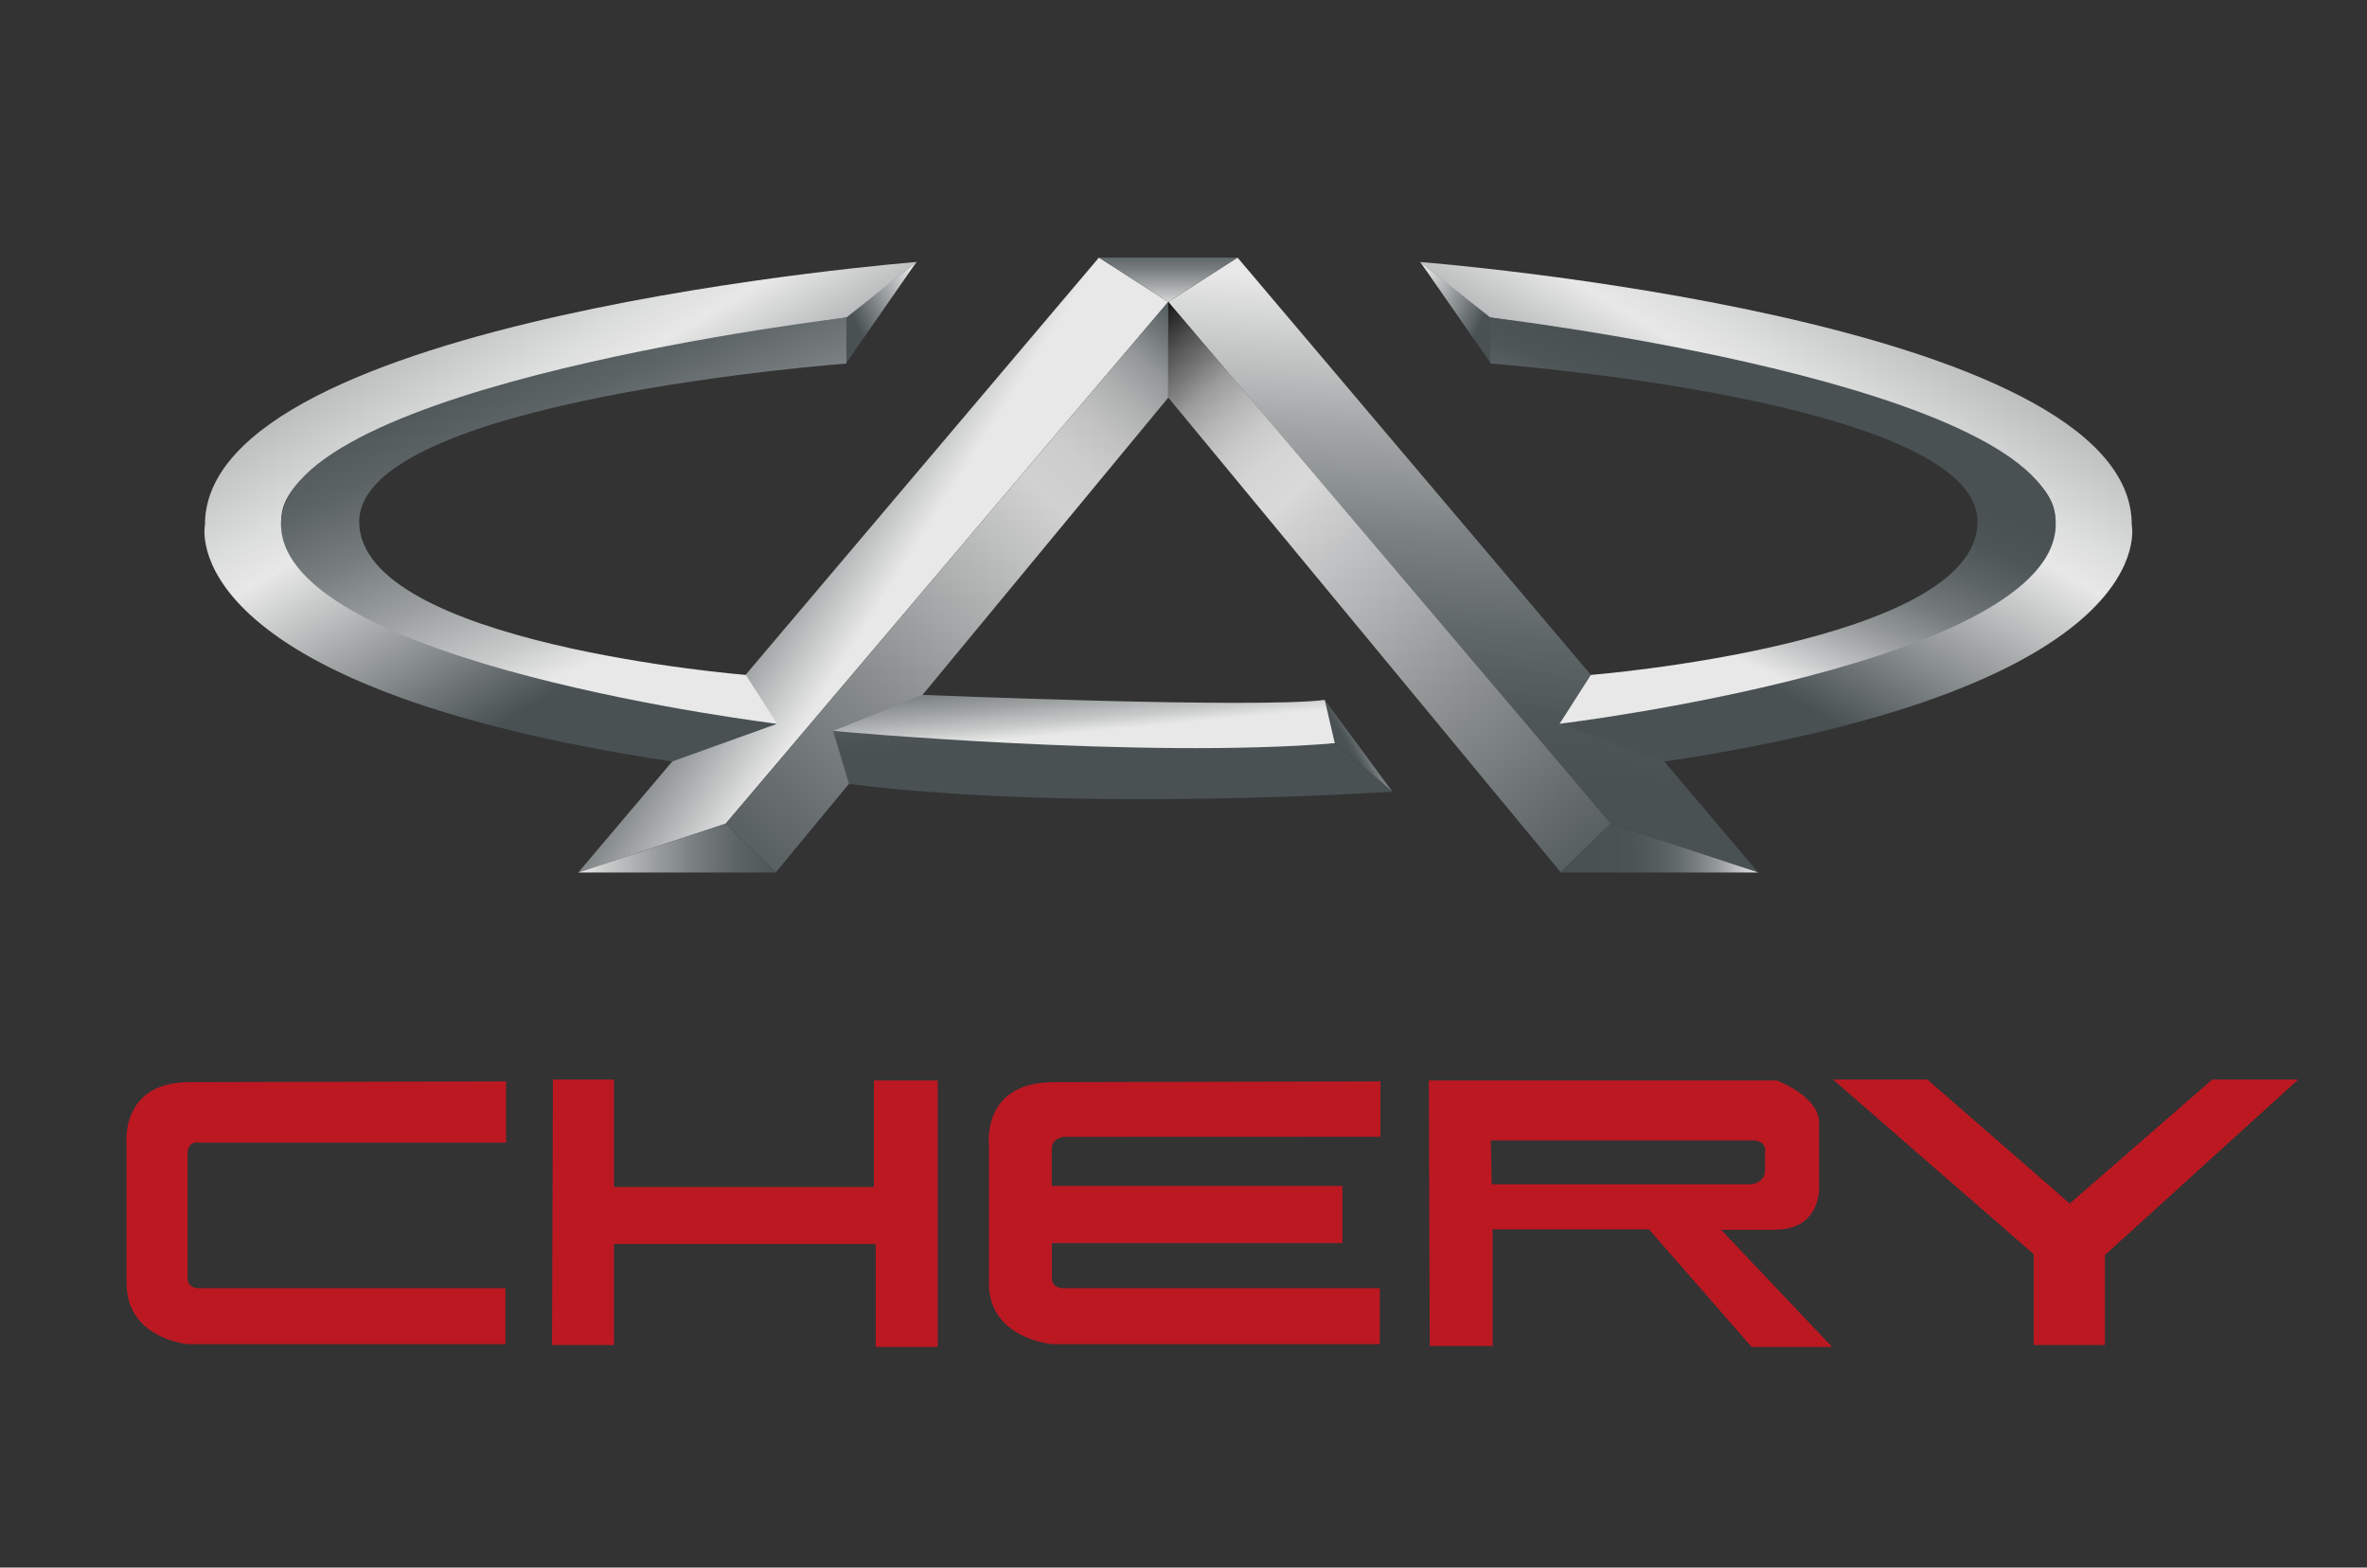 <svg width="225" height="149" viewBox="0 0 225 149" fill="none" xmlns="http://www.w3.org/2000/svg">
<rect x="0" y="0" width="225" height="149" fill="#333333" stroke="none"/>
<path d="M48.106 102.786V108.609H18.917C18.917 108.609 17.833 108.346 17.833 109.685V121.359C17.833 121.359 17.684 122.451 18.932 122.451H48.047V127.763H17.862C17.862 127.763 12.031 127.268 12.031 121.971V108.784C12.031 108.784 11.355 102.86 17.995 102.86L48.107 102.787L48.106 102.786Z" fill="#BC1822"/>
<path d="M101.091 112.72H127.599V118.156H99.987V121.359C99.987 121.359 99.834 122.451 101.122 122.451H131.158V127.763H100.018C100.018 127.763 94.001 127.268 94.001 121.971V108.784C94.001 108.784 93.305 102.86 100.154 102.86L131.22 102.787V108.048C131.22 108.048 103.479 108.059 101.129 108.059C101.129 108.059 99.974 108.159 99.974 109.207V112.716L101.091 112.721V112.72Z" fill="#BC1822"/>
<path d="M52.56 102.611H58.363V112.829H83.069V102.699H89.135V128.025H83.244V118.244H58.363V127.85H52.473L52.56 102.611Z" fill="#BC1822"/>
<path d="M135.819 102.699H168.877C168.877 102.699 172.921 104.183 172.921 106.716V112.655C172.921 112.655 173.272 116.89 168.657 116.89H163.602L174.152 128.026H166.503L156.744 116.847H141.886V127.938H135.907L135.819 102.699V102.699ZM141.798 112.567H166.503C166.503 112.567 167.778 112.392 167.778 111.3V109.597C167.778 109.597 168.042 108.396 166.569 108.396H141.71L141.799 112.566L141.798 112.567Z" fill="#BC1822"/>
<path d="M174.24 102.611H183.207L196.747 114.401L210.287 102.611H218.463L200.088 119.292V127.85H193.318V119.205L174.24 102.611Z" fill="#BC1822"/>
<path d="M111.047 28.7L68.984 78.292L54.963 82.933L104.462 24.48L111.047 28.7Z" fill="url(#paint0_linear_827_43)"/>
<path d="M111.047 28.7L153.112 78.292L167.134 82.933L117.635 24.48L111.047 28.7Z" fill="url(#paint1_linear_827_43)"/>
<path d="M111.047 28.7L117.635 24.48H104.462L111.047 28.7Z" fill="url(#paint2_linear_827_43)"/>
<path d="M80.403 34.556L87.115 24.903L80.423 30.165L80.403 34.556Z" fill="url(#paint3_linear_827_43)"/>
<path d="M73.869 68.796L63.885 72.383C16.193 65.208 19.483 49.908 19.483 49.908C19.377 30.178 87.149 24.903 87.149 24.903L80.458 30.178C80.458 30.178 25.195 38.117 26.786 49.83C28.381 61.542 73.869 68.796 73.869 68.796Z" fill="url(#paint4_linear_827_43)"/>
<path d="M80.457 30.178V34.556C80.457 34.556 34.145 37.985 34.145 49.592C34.145 61.199 70.897 64.153 70.897 64.153L73.87 68.795C73.87 68.795 26.708 63.098 26.708 49.803C26.708 36.508 80.458 30.178 80.458 30.178L80.457 30.178Z" fill="url(#paint5_linear_827_43)"/>
<path d="M54.963 82.934H73.771L68.984 78.292L54.963 82.934Z" fill="url(#paint6_linear_827_43)"/>
<path d="M111.047 28.7V37.801L73.75 82.91L68.984 78.292L111.047 28.7Z" fill="url(#paint7_linear_827_43)"/>
<path d="M111.06 28.7V37.801L148.356 82.91L153.123 78.292L111.06 28.7Z" fill="url(#paint8_linear_827_43)"/>
<path d="M167.146 82.934H148.337L153.123 78.292L167.146 82.934Z" fill="url(#paint9_linear_827_43)"/>
<path d="M141.718 34.556L135.006 24.903L141.699 30.165L141.718 34.556Z" fill="url(#paint10_linear_827_43)"/>
<path d="M148.252 68.796L158.236 72.383C205.928 65.208 202.638 49.908 202.638 49.908C202.744 30.178 134.972 24.903 134.972 24.903L141.663 30.178C141.663 30.178 196.926 38.117 195.335 49.83C193.74 61.542 148.252 68.796 148.252 68.796Z" fill="url(#paint11_linear_827_43)"/>
<path d="M141.663 30.178V34.556C141.663 34.556 187.976 37.985 187.976 49.592C187.976 61.199 151.224 64.153 151.224 64.153L148.251 68.795C148.251 68.795 195.414 63.098 195.414 49.803C195.414 36.508 141.663 30.178 141.663 30.178L141.663 30.178Z" fill="url(#paint12_linear_827_43)"/>
<path d="M125.929 66.524L132.356 75.252L126.884 70.641L125.929 66.524Z" fill="url(#paint13_linear_827_43)"/>
<path d="M79.191 69.478L87.689 66.05C87.689 66.05 119.556 67.368 125.928 66.524L126.885 70.64C126.885 70.64 113.554 73.12 79.191 69.478Z" fill="url(#paint14_linear_827_43)"/>
<path d="M126.885 70.641L132.357 75.251C132.357 75.251 102.375 77.261 80.706 74.517L79.191 69.478C79.191 69.478 108.666 72.17 126.885 70.641Z" fill="url(#paint15_linear_827_43)"/>
<defs>
<linearGradient id="paint0_linear_827_43" x1="84.188" y1="56.498" x2="70.538" y2="47.869" gradientUnits="userSpaceOnUse">
<stop stop-color="#E8E8E8"/>
<stop offset="1" stop-color="#495153"/>
</linearGradient>
<linearGradient id="paint1_linear_827_43" x1="141.146" y1="26.209" x2="137.687" y2="76.7" gradientUnits="userSpaceOnUse">
<stop offset="0.03" stop-color="#E8E8E8"/>
<stop offset="0.1" stop-color="#D6D7D7"/>
<stop offset="0.3" stop-color="#A4A7A8"/>
<stop offset="0.49" stop-color="#7C8283"/>
<stop offset="0.67" stop-color="#606768"/>
<stop offset="0.82" stop-color="#4F5658"/>
<stop offset="0.93" stop-color="#495153"/>
</linearGradient>
<linearGradient id="paint2_linear_827_43" x1="111.049" y1="29.123" x2="111.049" y2="22.265" gradientUnits="userSpaceOnUse">
<stop stop-color="#E8E8E8"/>
<stop offset="0.12" stop-color="#C8CACA"/>
<stop offset="0.33" stop-color="#9B9FA0"/>
<stop offset="0.52" stop-color="#777D7E"/>
<stop offset="0.7" stop-color="#5D6466"/>
<stop offset="0.87" stop-color="#4E5658"/>
<stop offset="1" stop-color="#495153"/>
</linearGradient>
<linearGradient id="paint3_linear_827_43" x1="88.841" y1="27.474" x2="81.369" y2="30.835" gradientUnits="userSpaceOnUse">
<stop stop-color="white"/>
<stop offset="1" stop-color="#495153"/>
</linearGradient>
<linearGradient id="paint4_linear_827_43" x1="65.145" y1="58.398" x2="31.857" y2="2.492" gradientUnits="userSpaceOnUse">
<stop stop-color="#495153"/>
<stop offset="0.36" stop-color="#E8E8E8"/>
<stop offset="0.42" stop-color="#DCDDDD"/>
<stop offset="0.54" stop-color="#BFC1C1"/>
<stop offset="0.7" stop-color="#8F9394"/>
<stop offset="0.88" stop-color="#4D5557"/>
<stop offset="0.9" stop-color="#495153"/>
</linearGradient>
<linearGradient id="paint5_linear_827_43" x1="62.139" y1="60.456" x2="48.801" y2="29.055" gradientUnits="userSpaceOnUse">
<stop stop-color="#E8E8E8"/>
<stop offset="0.12" stop-color="#C8CACA"/>
<stop offset="0.33" stop-color="#9B9FA0"/>
<stop offset="0.52" stop-color="#777D7E"/>
<stop offset="0.7" stop-color="#5D6466"/>
<stop offset="0.87" stop-color="#4E5658"/>
<stop offset="1" stop-color="#495153"/>
</linearGradient>
<linearGradient id="paint6_linear_827_43" x1="55.201" y1="80.545" x2="76.338" y2="80.76" gradientUnits="userSpaceOnUse">
<stop stop-color="#E8E8E8"/>
<stop offset="0.12" stop-color="#C8CACA"/>
<stop offset="0.33" stop-color="#9B9FA0"/>
<stop offset="0.52" stop-color="#777D7E"/>
<stop offset="0.7" stop-color="#5D6466"/>
<stop offset="0.87" stop-color="#4E5658"/>
<stop offset="1" stop-color="#495153"/>
</linearGradient>
<linearGradient id="paint7_linear_827_43" x1="114.82" y1="30.921" x2="65.372" y2="86.539" gradientUnits="userSpaceOnUse">
<stop stop-color="#495153"/>
<stop offset="0.05" stop-color="#727879"/>
<stop offset="0.09" stop-color="#949899"/>
<stop offset="0.14" stop-color="#AFB1B1"/>
<stop offset="0.19" stop-color="#C2C2C3"/>
<stop offset="0.24" stop-color="#CDCDCD"/>
<stop offset="0.3" stop-color="#D1D1D1"/>
<stop offset="0.63" stop-color="#888C8D"/>
<stop offset="0.88" stop-color="#5A6163"/>
<stop offset="1" stop-color="#495153"/>
</linearGradient>
<linearGradient id="paint8_linear_827_43" x1="107.286" y1="30.921" x2="156.735" y2="86.539" gradientUnits="userSpaceOnUse">
<stop/>
<stop offset="0.02" stop-color="#202020"/>
<stop offset="0.06" stop-color="#505050"/>
<stop offset="0.1" stop-color="#7A7A7A"/>
<stop offset="0.13" stop-color="#9C9C9C"/>
<stop offset="0.17" stop-color="#B7B7B7"/>
<stop offset="0.21" stop-color="#CACACA"/>
<stop offset="0.25" stop-color="#D5D5D5"/>
<stop offset="0.3" stop-color="#D9D9D9"/>
<stop offset="0.33" stop-color="#D1D1D2"/>
<stop offset="0.65" stop-color="#888C8D"/>
<stop offset="0.88" stop-color="#5A6163"/>
<stop offset="1" stop-color="#495153"/>
</linearGradient>
<linearGradient id="paint9_linear_827_43" x1="166.908" y1="80.545" x2="145.769" y2="80.76" gradientUnits="userSpaceOnUse">
<stop stop-color="#E3E3E3"/>
<stop offset="0.09" stop-color="#BABCBD"/>
<stop offset="0.17" stop-color="#979B9C"/>
<stop offset="0.26" stop-color="#7A8081"/>
<stop offset="0.35" stop-color="#646B6C"/>
<stop offset="0.45" stop-color="#555C5E"/>
<stop offset="0.57" stop-color="#4B5355"/>
<stop offset="0.73" stop-color="#495153"/>
</linearGradient>
<linearGradient id="paint10_linear_827_43" x1="133.281" y1="27.474" x2="140.752" y2="30.835" gradientUnits="userSpaceOnUse">
<stop stop-color="white"/>
<stop offset="1" stop-color="#495153"/>
</linearGradient>
<linearGradient id="paint11_linear_827_43" x1="156.976" y1="58.398" x2="190.265" y2="2.492" gradientUnits="userSpaceOnUse">
<stop stop-color="#495153"/>
<stop offset="0.36" stop-color="#E8E8E8"/>
<stop offset="0.42" stop-color="#DCDDDD"/>
<stop offset="0.54" stop-color="#BFC1C1"/>
<stop offset="0.7" stop-color="#8F9394"/>
<stop offset="0.88" stop-color="#4D5557"/>
<stop offset="0.9" stop-color="#495153"/>
</linearGradient>
<linearGradient id="paint12_linear_827_43" x1="159.982" y1="60.456" x2="173.32" y2="29.055" gradientUnits="userSpaceOnUse">
<stop stop-color="#E8E8E8"/>
<stop offset="0.1" stop-color="#C0C2C3"/>
<stop offset="0.22" stop-color="#969A9B"/>
<stop offset="0.34" stop-color="#747A7B"/>
<stop offset="0.46" stop-color="#5C6365"/>
<stop offset="0.56" stop-color="#4E5557"/>
<stop offset="0.65" stop-color="#495153"/>
</linearGradient>
<linearGradient id="paint13_linear_827_43" x1="130.898" y1="69.919" x2="128.038" y2="71.519" gradientUnits="userSpaceOnUse">
<stop stop-color="#E8E8E8"/>
<stop offset="0.07" stop-color="#D6D7D7"/>
<stop offset="0.28" stop-color="#A4A7A8"/>
<stop offset="0.47" stop-color="#7C8283"/>
<stop offset="0.66" stop-color="#606768"/>
<stop offset="0.81" stop-color="#4F5658"/>
<stop offset="0.93" stop-color="#495153"/>
</linearGradient>
<linearGradient id="paint14_linear_827_43" x1="102.994" y1="69.597" x2="102.05" y2="59.623" gradientUnits="userSpaceOnUse">
<stop stop-color="#E8E8E8"/>
<stop offset="0.12" stop-color="#C8CACA"/>
<stop offset="0.33" stop-color="#9B9FA0"/>
<stop offset="0.52" stop-color="#777D7E"/>
<stop offset="0.7" stop-color="#5D6466"/>
<stop offset="0.87" stop-color="#4E5658"/>
<stop offset="1" stop-color="#495153"/>
</linearGradient>
<linearGradient id="paint15_linear_827_43" x1="105.237" y1="59.549" x2="105.708" y2="70.944" gradientUnits="userSpaceOnUse">
<stop stop-color="#E8E8E8"/>
<stop offset="0.07" stop-color="#D6D7D7"/>
<stop offset="0.28" stop-color="#A4A7A8"/>
<stop offset="0.47" stop-color="#7C8283"/>
<stop offset="0.66" stop-color="#606768"/>
<stop offset="0.81" stop-color="#4F5658"/>
<stop offset="0.93" stop-color="#495153"/>
</linearGradient>
</defs>
</svg>
